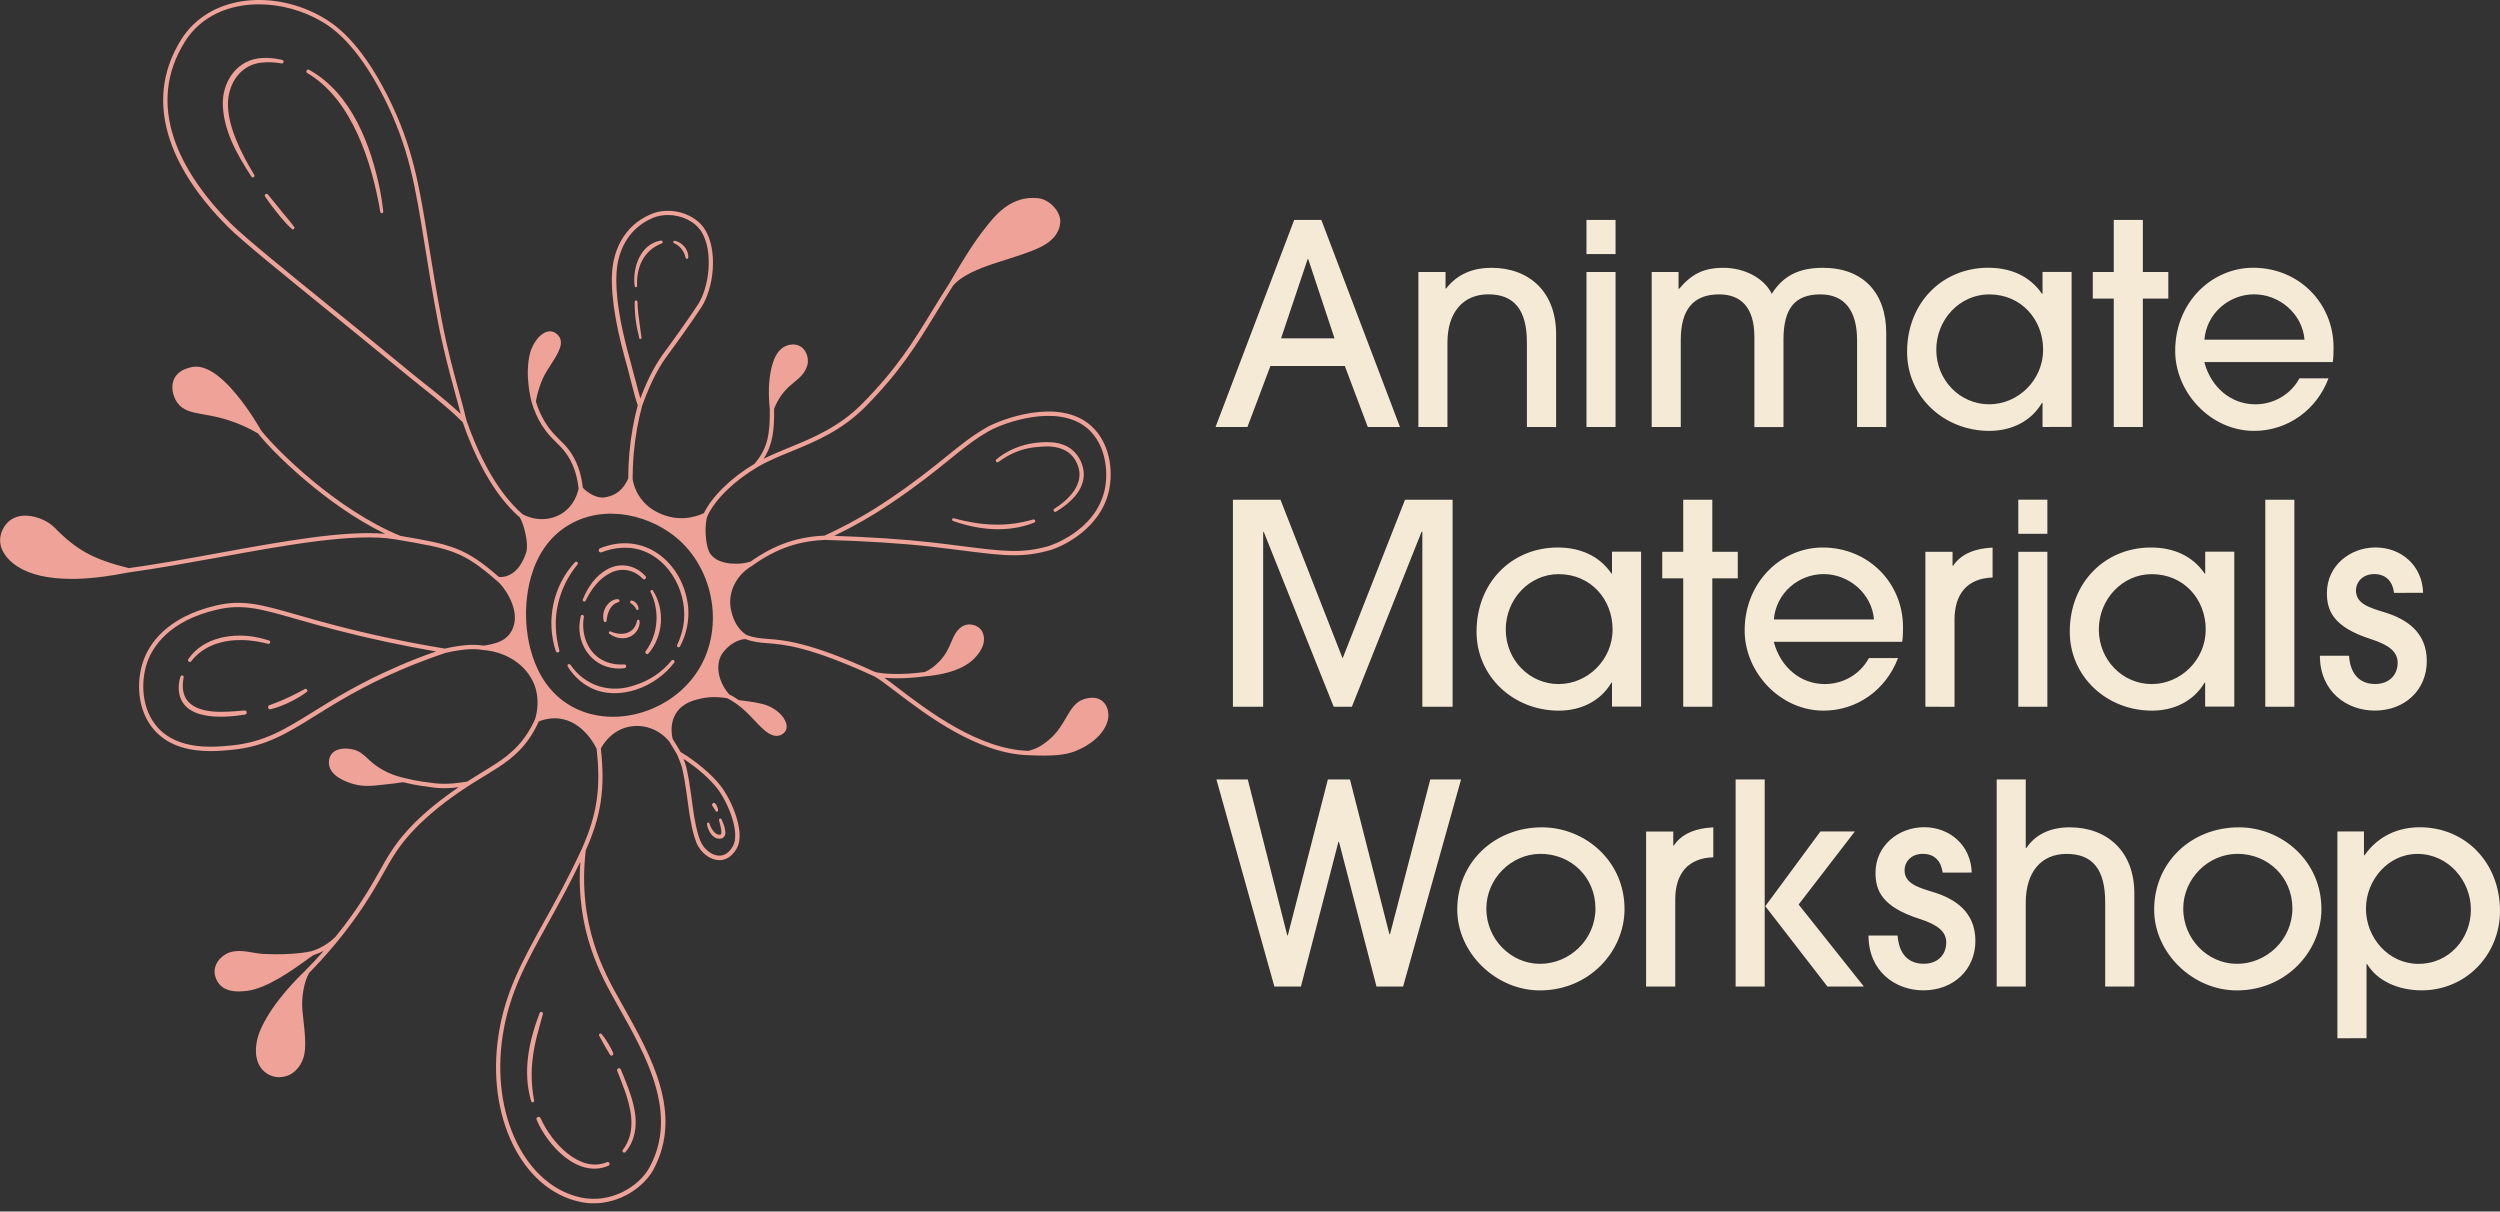 <?xml version="1.0" encoding="UTF-8"?>
<svg xmlns="http://www.w3.org/2000/svg" width="260" height="126" viewBox="0 0 260 126" fill="none">
  <rect x="0" y="0" width="260" height="126" fill="#333333" stroke="none"/>
  <g clip-path="url(#clip0_4216_4251)">
    <path d="M78.26 58.814C78.26 58.814 78.272 58.802 78.278 58.796C80.69 57.081 83.012 56.262 85.806 56.153C89.649 56.244 93.844 56.511 96.759 56.844C98.044 56.99 99.159 57.135 100.141 57.257C102.414 57.547 104.027 57.748 105.481 57.748C106.73 57.748 107.858 57.596 109.191 57.22C110.597 56.82 114.434 54.947 115.319 51.092C115.81 48.952 115.428 46.013 113.458 44.267C110.064 41.26 103.96 43.679 102.633 44.437C101.093 45.315 99.911 46.273 98.42 47.479C96.947 48.673 95.11 50.153 92.334 52.019C90.243 53.42 88.031 54.662 85.745 55.705C82.897 55.826 80.52 56.663 78.053 58.408C77.587 58.554 77.108 58.626 76.629 58.626C76.053 58.626 74.714 58.62 73.938 57.681C73.295 56.905 73.241 54.359 73.598 53.62C74.374 51.941 76.344 50.019 78.744 48.595C79.817 47.958 81.017 47.467 82.29 46.946C84.751 45.94 87.534 44.794 90.007 42.297C93.625 38.63 95.341 35.829 97.329 32.58C97.886 31.665 98.468 30.726 99.117 29.713C100.008 28.652 101.729 27.968 103.293 27.434C103.699 27.295 104.136 27.161 104.597 27.016C105.76 26.646 107.082 26.234 108.142 25.731C109.046 25.307 110.149 24.512 110.264 23.155C110.361 21.955 109.082 20.736 108.003 20.615C105.1 20.288 103.439 22.452 102.336 23.882C102.263 23.973 102.196 24.064 102.123 24.155C100.79 25.864 98.802 29.35 98.735 29.465C98.081 30.483 97.499 31.429 96.935 32.35C94.959 35.575 93.255 38.357 89.673 41.982C87.267 44.418 84.527 45.54 82.109 46.534C81.169 46.922 80.266 47.291 79.417 47.716C80.357 46.261 80.539 44.733 80.508 42.515C80.714 41.976 80.987 41.478 81.314 41.036C81.751 40.448 82.206 40.072 82.612 39.739C83.188 39.26 83.684 38.848 83.951 38.03C84.103 37.569 84.024 36.829 83.588 36.32C83.248 35.926 82.751 35.757 82.193 35.847C80.884 36.06 80.436 37.381 80.211 38.357C79.945 39.539 79.89 40.927 80.054 42.485C80.096 45.079 79.866 46.606 78.466 48.237C76.041 49.68 74.041 51.638 73.21 53.365C72.301 53.789 70.549 54.311 68.519 53.347C68.198 53.195 67.355 52.795 66.664 51.868C66.215 51.268 65.912 50.553 65.791 49.795C65.791 48.031 65.949 46.267 66.258 44.54C66.397 43.764 66.573 42.982 66.779 42.212C67.779 39.442 68.622 38.017 69.579 36.739C70.24 35.853 72.028 33.356 72.95 31.938C74.241 29.944 74.677 26.082 73.326 23.888C72.271 22.179 69.701 21.433 67.719 22.264C64.615 23.561 63.894 26.44 63.73 27.616C63.415 29.865 63.87 33.271 65.046 37.466C65.246 38.175 65.427 38.878 65.597 39.557C65.864 40.606 66.1 41.509 66.325 42.151C66.124 42.909 65.949 43.685 65.809 44.461C65.494 46.2 65.337 47.989 65.337 49.764C64.821 50.934 64.033 51.559 62.857 51.734C62.106 51.844 61.16 51.31 60.615 50.728C60.445 49.177 59.966 47.855 59.178 46.806C58.839 46.358 58.493 46.019 58.16 45.691C57.705 45.243 57.232 44.776 56.735 43.988C56.305 43.303 55.971 42.557 55.735 41.763C55.766 41.545 55.935 40.521 56.45 39.369C56.669 38.878 56.996 38.369 57.317 37.878C58.057 36.732 58.82 35.55 57.941 34.762C57.626 34.478 57.251 34.393 56.863 34.508C56.05 34.75 55.365 35.829 55.129 36.714C54.523 39.03 55.262 41.721 55.293 41.836C55.541 42.691 55.899 43.491 56.353 44.218C56.875 45.049 57.372 45.534 57.844 46C58.184 46.334 58.499 46.643 58.814 47.067C59.56 48.067 60.014 49.322 60.172 50.813C60.063 51.34 59.693 52.583 58.481 53.371C57.281 54.153 55.705 54.196 54.353 53.486C51.45 50.965 49.571 46.782 48.51 43.715C48.316 42.855 48.049 41.885 47.74 40.763C47.188 38.751 46.504 36.254 45.94 33.277C45.364 30.247 44.952 27.683 44.588 25.416C43.6 19.257 42.946 15.196 40.297 9.947C37.29 3.994 34.52 2.37 33.611 1.837C31.162 0.388 28.204 -0.249 25.507 0.085C22.609 0.442 20.239 1.879 18.839 4.122C16.815 7.359 16.433 10.892 17.694 14.614C18.7 17.59 20.724 20.609 23.694 23.585C25.137 25.028 29.513 28.574 34.144 32.332C36.429 34.187 38.793 36.102 40.86 37.811C42.139 38.866 43.145 39.678 44.036 40.388C45.734 41.745 46.855 42.642 48.116 43.903C49.201 47.019 51.104 51.25 54.068 53.826C54.505 54.535 55.002 56.59 54.729 57.432C53.923 59.917 52.432 60.051 51.892 60.008C48.401 56.953 46.982 56.638 41.654 55.735C34.987 53.014 28.713 46.758 27.162 44.77C26.955 44.406 25.949 42.673 24.634 41.078C22.852 38.908 21.288 37.926 19.997 38.169C18.869 38.375 18.372 38.908 18.154 39.315C17.706 40.151 17.978 41.224 18.427 41.86C19.027 42.715 19.924 42.873 21.167 43.097C21.888 43.224 22.706 43.37 23.694 43.679C24.779 44.018 25.834 44.491 26.828 45.073C28.313 46.97 33.884 52.529 40.06 55.517C35.781 55.141 29.41 56.299 22.694 57.523C19.573 58.093 16.342 58.681 13.396 59.087C9.711 58.166 7.971 57.22 5.674 54.868C4.995 54.171 3.582 53.511 2.303 53.644C1.503 53.729 0.861 54.117 0.449 54.765C-0.061 55.571 -0.133 56.432 0.255 57.244C0.655 58.093 1.418 58.663 1.837 58.929C3.17 59.778 5.049 60.202 7.419 60.202C7.571 60.202 7.722 60.202 7.88 60.202C9.965 60.154 11.85 59.814 12.863 59.627C13.111 59.584 13.305 59.548 13.414 59.529C16.378 59.123 19.627 58.529 22.773 57.96C29.726 56.693 36.908 55.383 41.066 56.087C46.892 57.075 48.104 57.281 51.656 60.39C51.656 60.39 51.662 60.396 51.668 60.402C52.377 60.918 53.85 63.045 53.492 64.809C53.105 66.694 51.474 66.961 50.286 67.149H50.274C49.559 67.028 48.455 66.961 46.261 67.452C42.497 66.834 38.769 66.046 35.169 65.118C33.514 64.688 32.15 64.3 30.95 63.954C27.162 62.869 25.258 62.33 22.5 62.966C17.221 64.185 15.475 67.1 14.905 68.731C14.16 70.858 14.238 73.925 16.087 75.974C17.681 77.744 20.009 78.114 21.912 78.114C22.779 78.114 23.555 78.035 24.137 77.981C27.646 77.635 29.822 76.283 32.835 74.41C34.981 73.077 37.648 71.416 41.533 69.737C43.109 69.052 44.728 68.44 46.334 67.9C48.516 67.403 49.565 67.482 50.243 67.603C50.243 67.603 50.256 67.603 50.268 67.603C52.704 67.791 54.783 69.198 55.565 71.192C56.135 72.653 55.868 74.053 55.656 74.762C55.432 75.283 55.159 75.786 54.856 76.259C53.596 78.211 52.068 79.144 50.134 80.32C49.637 80.623 49.122 80.939 48.577 81.29C46.358 81.636 45.685 81.539 44.073 81.308H44.018C43.34 81.205 42.661 81.066 41.994 80.896C41.994 80.896 41.976 80.896 41.964 80.89C40.442 80.551 39.381 79.835 38.999 79.544C38.69 79.308 38.442 79.078 38.224 78.878C37.757 78.441 37.357 78.072 36.623 77.92C36.363 77.865 35.047 77.641 34.459 78.453C34.132 78.902 34.205 79.454 34.223 79.563C34.429 80.726 35.914 81.302 36.781 81.545C37.272 81.678 37.727 81.733 38.218 81.733C38.787 81.733 39.4 81.66 40.151 81.575L40.321 81.557C40.945 81.484 41.539 81.417 41.903 81.345C42.576 81.514 43.261 81.654 43.946 81.751H44C44.879 81.884 45.491 81.975 46.213 81.975C46.637 81.975 47.11 81.945 47.698 81.872C45.879 83.103 44.297 84.388 43 85.697C41.212 87.509 40.43 88.885 39.448 90.637C38.727 91.916 37.914 93.359 36.514 95.304C35.999 96.019 35.466 96.723 34.902 97.414C34.023 98.287 33.077 98.711 32.441 98.911C32.423 98.911 30.762 99.377 27.343 99.208C27.052 99.196 26.719 99.135 26.361 99.075C25.416 98.911 24.343 98.729 23.47 99.238C22.555 99.772 22.118 100.717 22.397 101.578C22.791 102.82 23.822 103.111 24.81 103.111C25.113 103.111 25.416 103.081 25.689 103.051C27.798 102.778 30.416 100.887 31.823 99.875C32.156 99.632 32.423 99.438 32.593 99.335C32.902 99.238 33.265 99.093 33.665 98.887C33.059 99.578 32.435 100.25 31.786 100.911C29.004 103.572 27.058 106.409 26.707 108.318C26.276 110.67 27.459 111.767 28.598 111.985C28.744 112.016 28.895 112.028 29.047 112.028C30.023 112.028 31.089 111.428 31.568 109.973C31.889 109.003 31.689 107.227 31.538 105.924C31.502 105.615 31.471 105.336 31.453 105.1C31.332 103.73 31.598 102.202 32.132 101.202C33.877 99.426 35.472 97.529 36.878 95.577C38.29 93.613 39.115 92.152 39.842 90.867C40.812 89.146 41.576 87.788 43.321 86.024C44.721 84.612 46.455 83.218 48.48 81.896L48.552 81.848C49.189 81.43 49.783 81.066 50.365 80.714C52.347 79.508 53.917 78.556 55.232 76.514C55.535 76.041 55.802 75.544 56.032 75.029C56.741 74.75 57.463 74.647 58.172 74.732C60.651 75.035 61.894 77.55 62.045 77.871C62.506 81.975 62.1 84.709 60.505 88.291C59.123 91.285 57.772 93.728 56.572 95.88C54.329 99.935 52.553 103.136 51.856 107.573C50.522 116.083 54.268 123.745 60.378 125.005C60.833 125.102 61.294 125.145 61.742 125.145C64.494 125.145 66.973 123.484 67.985 121.581C71.077 115.78 67.694 109.767 64.706 104.463L64.524 104.142C62.839 101.154 60.027 96.159 60.918 88.437C62.536 84.794 62.948 82.011 62.488 77.847C62.7 77.435 63.579 75.98 65.361 75.592C66.9 75.259 68.513 75.823 69.573 77.077C69.731 77.326 69.889 77.581 70.04 77.829C70.168 78.041 70.295 78.253 70.416 78.466C70.452 78.569 70.501 78.672 70.549 78.787C70.701 79.15 70.889 79.599 70.998 80.126C71.174 80.951 71.234 81.333 71.368 82.266L71.434 82.727C71.453 82.842 71.471 83.005 71.501 83.206C71.665 84.448 72.004 87.036 72.647 88.073C73.168 88.915 74.016 89.455 74.823 89.455C74.829 89.455 74.841 89.455 74.847 89.455C75.338 89.449 76.041 89.237 76.611 88.255C77.156 87.321 76.884 85.921 76.562 84.909C76.193 83.745 75.562 82.515 74.92 81.696C73.465 79.847 71.162 78.429 70.78 78.205C70.665 78.005 70.549 77.805 70.422 77.599C70.27 77.35 70.119 77.102 69.961 76.853C69.84 76.356 69.652 75.168 70.349 74.12C71.04 73.077 72.18 72.81 72.931 72.641C73.962 72.404 75.126 72.513 75.617 72.616C75.95 72.774 76.035 72.834 76.271 72.986C76.356 73.047 76.465 73.113 76.611 73.21C77.332 73.725 77.944 74.368 78.484 74.938C79.011 75.495 79.466 75.974 79.939 76.265C80.223 76.441 80.508 76.532 80.769 76.532C81.066 76.532 81.339 76.417 81.563 76.192C81.799 75.956 81.872 75.617 81.769 75.235C81.563 74.489 80.648 73.556 79.302 73.216C78.423 72.998 77.314 72.865 76.823 72.81C76.702 72.731 76.605 72.665 76.532 72.616C76.296 72.459 76.193 72.386 75.841 72.222C74.605 70.81 74.338 68.925 75.229 67.816C76.265 66.518 77.374 66.47 77.526 66.464C78.35 66.779 79.005 66.828 79.829 66.894C81.545 67.028 84.139 67.228 90.855 70.307C91.286 70.507 92.08 71.107 93.08 71.871C96.286 74.313 101.645 78.405 107.003 78.544C107.585 78.569 108.094 78.581 108.555 78.581C110.125 78.581 111.064 78.429 111.931 78.078C113.301 77.526 114.883 76.38 115.228 74.835C115.35 74.283 115.247 73.465 114.725 72.98C114.41 72.683 113.822 72.392 112.798 72.689C111.852 72.962 111.397 73.744 110.87 74.647C110.434 75.398 109.937 76.247 109.052 76.974C108.118 77.738 107.682 77.871 107.015 78.078L106.979 78.09C101.778 77.944 96.498 73.919 93.347 71.513C92.819 71.107 92.365 70.761 91.977 70.489C92.359 70.519 92.795 70.543 93.28 70.543C94.153 70.543 95.171 70.483 96.256 70.331C97.305 70.252 99.887 69.925 101.305 68.507C102.299 67.506 102.596 66.452 102.105 65.609C101.929 65.306 101.578 65.07 101.172 64.979C100.748 64.888 100.329 64.967 99.99 65.203C99.426 65.603 99.184 66.167 98.929 66.773C98.674 67.367 98.39 68.046 97.735 68.743C97.195 69.313 96.698 69.676 96.171 69.889C93.704 70.234 91.746 70.082 91.013 69.889C84.242 66.785 81.605 66.579 79.854 66.446C79.054 66.385 78.423 66.337 77.647 66.034C77.544 65.979 76.386 65.343 76.005 63.324C75.677 61.578 76.581 59.766 78.266 58.82L78.26 58.814ZM92.583 52.395C95.377 50.522 97.22 49.031 98.699 47.831C100.178 46.637 101.342 45.691 102.851 44.831C103.59 44.406 105.397 43.673 107.361 43.382C109.082 43.121 111.482 43.127 113.155 44.606C114.974 46.219 115.319 49.043 114.877 50.989C113.883 55.311 109.112 56.772 109.064 56.79C106.269 57.584 104.366 57.341 100.196 56.814C99.208 56.687 98.093 56.547 96.808 56.402C94.116 56.093 90.34 55.844 86.758 55.729C88.77 54.759 90.728 53.644 92.583 52.395ZM66.052 39.43C65.876 38.745 65.694 38.042 65.494 37.326C64.027 32.102 63.973 29.186 64.191 27.658C64.342 26.555 65.015 23.864 67.906 22.658C68.391 22.458 68.925 22.361 69.458 22.361C70.859 22.361 72.283 23.015 72.956 24.106C74.204 26.125 73.78 29.834 72.586 31.671C71.671 33.083 69.889 35.569 69.234 36.447C68.325 37.666 67.519 39.005 66.597 41.436C66.428 40.878 66.252 40.187 66.058 39.424L66.052 39.43ZM44.315 40.024C43.424 39.315 42.418 38.508 41.145 37.448C39.072 35.738 36.708 33.817 34.423 31.968C29.798 28.222 25.434 24.676 24.009 23.252C21.13 20.372 19.088 17.33 18.118 14.457C16.899 10.868 17.275 7.468 19.221 4.346C20.918 1.624 23.87 0.449 26.925 0.449C29.174 0.449 31.483 1.085 33.405 2.206C34.29 2.722 36.975 4.298 39.921 10.129C42.539 15.317 43.188 19.354 44.17 25.47C44.534 27.737 44.946 30.313 45.522 33.344C46.091 36.338 46.776 38.848 47.328 40.866C47.546 41.672 47.746 42.394 47.91 43.054C46.831 42.03 45.788 41.194 44.321 40.018L44.315 40.024ZM41.339 69.319C37.417 71.016 34.738 72.683 32.58 74.022C29.622 75.859 27.483 77.193 24.076 77.526C22.288 77.702 18.572 78.072 16.408 75.665C14.681 73.75 14.62 70.871 15.317 68.87C15.857 67.331 17.518 64.567 22.591 63.397C25.234 62.785 27.101 63.318 30.811 64.379C32.017 64.724 33.387 65.112 35.041 65.543C38.387 66.409 41.848 67.149 45.34 67.749C43.994 68.222 42.648 68.743 41.333 69.313L41.339 69.319ZM64.124 104.354L64.306 104.675C67.234 109.876 70.549 115.78 67.579 121.356C66.476 123.423 63.512 125.181 60.463 124.551C57.675 123.975 55.287 121.944 53.747 118.829C52.177 115.653 51.656 111.67 52.292 107.627C52.977 103.269 54.729 100.099 56.953 96.086C57.996 94.207 59.154 92.11 60.354 89.625C59.863 96.789 62.512 101.487 64.13 104.36L64.124 104.354ZM74.562 81.957C75.744 83.466 77.011 86.648 76.217 88.012C75.847 88.655 75.38 88.982 74.835 88.988C74.083 89 73.386 88.406 73.022 87.818C72.428 86.861 72.095 84.339 71.937 83.127C71.913 82.927 71.889 82.763 71.871 82.642L71.804 82.181C71.665 81.242 71.61 80.854 71.428 80.017C71.337 79.599 71.21 79.229 71.083 78.914C71.925 79.472 73.501 80.611 74.562 81.957ZM72.004 70.567C69.082 74.259 63.53 75.744 59.439 73.459C54.832 70.883 54.729 64.991 54.711 64.142C54.693 63.209 54.584 57.232 59.239 54.547C63.027 52.359 67.785 53.62 70.616 56.153C74.526 59.651 75.459 66.203 72.004 70.567ZM60.063 58.699C60.202 58.523 59.954 58.311 59.802 58.469C57.523 60.893 56.747 64.579 57.814 67.731C57.844 67.828 57.948 67.882 58.045 67.852C58.148 67.822 58.202 67.719 58.172 67.622C57.96 66.858 57.839 66.07 57.808 65.282C57.705 62.906 58.548 60.53 60.063 58.705V58.699ZM69.84 68.695C68.858 69.901 67.537 70.786 66.058 71.246C63.512 72.162 60.875 71.38 59.324 69.137C59.196 68.961 58.936 69.137 59.045 69.319C59.608 70.24 60.427 71.028 61.415 71.519C64.367 73.004 68.24 71.434 70.119 68.913C70.258 68.725 69.986 68.519 69.84 68.695ZM62.403 57.026C62.13 57.141 62.294 57.541 62.566 57.438C63.815 56.947 65.209 56.802 66.488 57.16C69.755 58.099 71.659 61.906 71.052 65.155C70.925 65.815 70.713 66.464 70.422 67.076C70.386 67.161 70.416 67.258 70.495 67.3C70.58 67.343 70.683 67.312 70.725 67.228C71.386 65.979 71.701 64.53 71.568 63.106C71.058 58.487 66.973 55.159 62.397 57.026H62.403ZM60.906 62.469C61.469 61.318 62.282 60.196 63.433 59.614C64.627 58.978 65.924 59.239 66.858 60.196C67.034 60.366 67.294 60.117 67.137 59.93C66.149 58.796 64.561 58.457 63.215 59.178C61.96 59.839 61.124 61.063 60.615 62.342C60.584 62.421 60.615 62.506 60.693 62.548C60.772 62.584 60.869 62.548 60.906 62.475V62.469ZM64.961 69.476C65.203 69.44 65.161 69.082 64.924 69.101C63.979 69.167 63.009 68.949 62.239 68.391C60.936 67.44 60.451 65.694 60.724 64.148C60.742 64.064 60.681 63.979 60.596 63.954C60.505 63.93 60.415 63.991 60.396 64.082C60.318 64.415 60.275 64.761 60.257 65.106C60.178 67.761 62.276 69.852 64.961 69.489V69.476ZM67.452 67.955C68.979 66.167 69.18 63.403 67.906 61.421C67.81 61.275 67.585 61.403 67.658 61.56C68.634 63.53 68.464 65.955 67.149 67.725C67.01 67.925 67.294 68.143 67.452 67.961V67.955ZM64.282 62.639C64.355 62.633 64.421 62.572 64.427 62.494C64.415 62.112 63.67 62.421 63.518 62.554C62.894 63.009 62.585 63.857 62.797 64.597C62.845 64.754 63.082 64.718 63.082 64.555C63.148 63.785 63.476 62.857 64.282 62.639ZM64.3 66.331C64.645 66.409 65.027 66.403 65.379 66.27C66.07 66.046 66.591 65.306 66.519 64.585C66.512 64.427 66.27 64.415 66.246 64.573C65.985 65.936 64.633 66.179 63.506 65.67C63.451 65.645 63.385 65.658 63.342 65.712C63.3 65.773 63.306 65.852 63.367 65.9C63.639 66.112 63.961 66.258 64.306 66.337L64.3 66.331ZM66.179 63.373C66.197 63.415 66.246 63.445 66.294 63.445C66.361 63.445 66.415 63.385 66.409 63.318C66.397 62.93 66.1 62.542 65.718 62.457C65.561 62.421 65.458 62.639 65.597 62.73C65.852 62.9 66.046 63.088 66.179 63.366V63.373ZM32.15 7.256C31.92 7.134 31.744 7.474 31.962 7.601C36.629 10.329 38.696 16.978 39.551 22.033C39.563 22.118 39.636 22.179 39.721 22.173C39.806 22.167 39.866 22.088 39.86 22.003C39.788 21.288 39.678 20.585 39.545 19.882C38.605 15.16 36.587 9.717 32.15 7.262V7.256ZM27.258 6.51C27.919 6.431 28.604 6.48 29.277 6.595C29.374 6.613 29.465 6.552 29.489 6.455C29.513 6.358 29.453 6.255 29.35 6.231C28.659 6.068 27.937 5.983 27.21 6.037C24.81 6.177 23.27 8.231 23.173 10.535C23.125 13.414 24.628 16.039 26.149 18.372C26.276 18.56 26.555 18.372 26.44 18.184C25.725 16.996 25.058 15.784 24.543 14.505C24.04 13.25 23.652 11.905 23.712 10.559C23.834 8.51 25.113 6.698 27.258 6.504V6.51ZM29.235 21.912C28.889 21.494 28.204 20.651 27.865 20.227C27.804 20.154 27.695 20.136 27.616 20.191C27.531 20.245 27.513 20.36 27.568 20.445C27.774 20.748 27.986 21.045 28.204 21.336C28.877 22.197 29.532 23.088 30.356 23.816C30.495 23.937 30.701 23.749 30.592 23.597C30.174 23.003 29.677 22.476 29.222 21.912H29.235ZM66.719 35.114L66.585 34.181C66.47 33.283 66.312 32.289 66.294 31.386C66.294 31.314 66.234 31.247 66.155 31.247C66.076 31.247 66.009 31.307 66.009 31.386C65.997 32.023 66.04 32.665 66.118 33.296C66.203 33.926 66.337 34.544 66.482 35.163C66.494 35.223 66.555 35.266 66.615 35.253C66.682 35.241 66.725 35.181 66.719 35.114ZM66.258 29.731C66.167 27.81 66.937 26.034 68.822 25.313C68.992 25.246 68.919 24.985 68.737 25.016C66.585 25.373 65.761 27.828 66.003 29.756C66.028 29.925 66.27 29.895 66.264 29.731H66.258ZM70.089 25.282C70.731 25.567 71.162 26.131 71.301 26.81C71.331 26.967 71.574 26.949 71.58 26.792C71.622 25.973 70.962 25.179 70.161 25.04C70.016 25.01 69.955 25.222 70.089 25.282ZM99.111 54.177C101.796 55.141 104.869 55.432 107.561 54.347C107.761 54.262 107.651 53.965 107.445 54.026C106.106 54.42 104.724 54.602 103.33 54.559C101.936 54.517 100.547 54.274 99.202 53.898C99.02 53.85 98.941 54.111 99.111 54.177ZM103.839 48.043C104.354 47.661 104.912 47.334 105.494 47.079C106.373 46.685 107.324 46.504 108.282 46.455C109.912 46.309 111.47 46.728 112.082 48.383C112.846 50.298 111.149 51.977 109.646 52.916C109.567 52.965 109.543 53.074 109.591 53.153C109.64 53.238 109.749 53.262 109.834 53.214C111.234 52.359 112.755 51.044 112.713 49.255C112.683 48.377 112.282 47.522 111.652 46.916C111.022 46.297 110.106 46.031 109.264 45.994C107.233 45.897 105.203 46.473 103.627 47.77C103.451 47.916 103.663 48.182 103.839 48.049V48.043ZM74.423 84.351C74.447 84.4 74.501 84.424 74.562 84.418C74.841 84.375 74.556 83.787 74.459 83.648C74.435 83.618 74.423 83.6 74.38 83.557C74.186 83.381 73.926 83.666 74.107 83.842C74.223 83.994 74.326 84.169 74.429 84.345L74.423 84.351ZM75.156 87.152C75.756 86.8 75.241 85.673 75.041 85.212C74.974 85.06 74.732 85.145 74.78 85.309C74.865 85.624 74.95 85.945 74.999 86.254C75.023 86.43 75.059 86.648 74.98 86.776C74.95 86.788 74.895 86.812 74.859 86.812C74.307 86.836 73.926 86.109 73.78 85.642C73.744 85.491 73.513 85.527 73.525 85.685C73.604 86.442 74.265 87.515 75.156 87.158V87.152ZM55.42 109.918C55.602 108.397 56.062 106.942 56.462 105.463C56.517 105.239 56.196 105.148 56.117 105.36C55.002 108.312 54.335 111.41 55.238 114.519C55.293 114.719 55.59 114.646 55.547 114.446C55.268 112.961 55.208 111.428 55.42 109.924V109.918ZM57.396 118.259C56.935 117.647 56.529 116.986 56.22 116.289C56.172 116.18 56.044 116.125 55.929 116.168C55.814 116.216 55.759 116.344 55.808 116.459C56.935 119.126 60.111 122.599 63.282 121.235C63.524 121.126 63.361 120.762 63.118 120.865C62.433 121.156 61.663 121.181 60.948 120.987C59.487 120.568 58.305 119.447 57.384 118.259H57.396ZM64.979 113.428C65.585 115.174 66.07 117.192 65.191 118.914C65.082 119.156 64.93 119.38 64.773 119.592C64.718 119.665 64.73 119.774 64.797 119.835C64.87 119.896 64.985 119.889 65.046 119.817C65.167 119.671 65.288 119.52 65.391 119.356C66.991 116.804 65.579 113.707 64.561 111.216C64.458 110.973 64.1 111.131 64.191 111.367C64.464 112.058 64.73 112.743 64.979 113.434V113.428ZM62.863 108.712L63.148 109.209C63.245 109.373 63.342 109.537 63.445 109.7C63.494 109.773 63.585 109.809 63.67 109.773C63.767 109.737 63.809 109.627 63.773 109.53C63.7 109.349 63.615 109.173 63.524 109.003C63.251 108.488 62.942 107.991 62.566 107.542C62.451 107.403 62.227 107.554 62.312 107.712C62.463 108.009 62.7 108.421 62.863 108.718V108.712ZM28.095 66.834C28.125 66.737 28.071 66.64 27.974 66.609C27.652 66.512 27.204 66.379 26.877 66.312C24.313 65.755 21.167 66.24 19.591 68.537C19.439 68.743 19.742 68.967 19.894 68.767C20.324 68.191 20.888 67.725 21.518 67.379C23.282 66.427 25.416 66.403 27.337 66.828L27.871 66.955C27.968 66.985 28.071 66.931 28.095 66.834ZM25.428 73.889C23.585 74.041 20.324 74.441 19.288 72.556C18.96 71.937 18.96 71.174 19.1 70.446C19.118 70.361 19.069 70.276 18.985 70.252C18.894 70.222 18.803 70.276 18.772 70.361C18.657 70.743 18.578 71.143 18.584 71.555C18.663 74.98 23.07 74.701 25.476 74.32C25.755 74.277 25.701 73.865 25.422 73.889H25.428ZM31.695 71.665C31.398 71.822 31.101 71.986 30.798 72.137C29.901 72.604 28.974 72.998 28.022 73.338C27.913 73.374 27.852 73.489 27.883 73.604C27.913 73.725 28.034 73.798 28.155 73.762C28.495 73.677 28.822 73.568 29.15 73.447C30.125 73.077 31.059 72.592 31.895 71.968C31.968 71.913 31.992 71.816 31.944 71.731C31.895 71.64 31.786 71.61 31.695 71.659V71.665Z" fill="#EFA297"></path>
    <path d="M132.122 38.066H139.862L142.25 44.406H145.596L137.42 22.876H134.595L126.418 44.406H129.734L132.122 38.066ZM135.995 26.949H136.056L138.789 35.187H133.231L135.995 26.949ZM150.536 35.587C150.536 32.562 152.112 30.61 154.786 30.61C157.459 30.61 158.798 32.211 158.798 35.617V44.406H158.81L161.835 44.412V34.75C161.835 30.295 158.98 27.852 155.113 27.852C153.252 27.852 151.591 28.465 150.397 30.004H150.336V28.289H147.512V44.406H150.536V35.587ZM168.018 28.289H164.993V44.406H168.018V28.289ZM168.018 22.87H164.993V26.422H168.018V22.87ZM174.8 35.356C174.8 32.186 176.11 30.616 178.789 30.616C180.971 30.616 182.456 31.871 182.456 35.041V44.412H185.481V35.332C185.481 32.102 186.645 30.616 189.324 30.616C191.857 30.616 193.136 32.332 193.136 35.387V44.406H193.142L196.167 44.412V34.635C196.167 30.471 193.779 27.852 189.59 27.852C187.026 27.852 185.426 28.725 184.262 30.556C183.444 28.871 181.347 27.852 179.256 27.852C177.164 27.852 175.94 28.495 174.631 30.035H174.57V28.289H171.776V44.406H174.8V35.356ZM206.89 44.812C209.193 44.812 211.23 43.824 212.363 41.903H212.424V44.406L215.449 44.4V28.283H212.424V30.55H212.363C211.109 28.719 209.133 27.846 206.775 27.846C202.035 27.846 198.337 31.453 198.337 36.605C198.337 41.26 202.174 44.812 206.89 44.812ZM206.872 30.616C210.218 30.616 212.485 33.235 212.485 36.375C212.485 39.515 209.896 42.048 206.872 42.048C203.847 42.048 201.374 39.545 201.374 36.375C201.374 33.205 203.847 30.616 206.872 30.616ZM219.831 44.406H222.856V31.053H225.505V28.289H222.856V22.876H219.831V28.289H217.649V31.053H219.831V44.406ZM234.427 44.812C237.888 44.812 240.919 42.66 242.167 39.345H239.143C238.215 41.06 236.439 42.048 234.548 42.048C232.075 42.048 229.948 40.333 229.251 37.654H242.604C242.689 37.096 242.689 36.635 242.689 36.138C242.689 31.514 239.076 27.846 234.336 27.846C230.063 27.846 226.22 31.398 226.22 36.49C226.22 40.8 229.887 44.812 234.427 44.812ZM234.433 30.61C237.021 30.61 239.44 32.592 239.67 35.326H229.257C229.487 32.562 231.845 30.61 234.433 30.61ZM133.17 51.971H128.224V73.501H131.37V55.317H131.431L138.705 73.501H140.596L147.839 55.317H147.924V73.501H151.07V51.971H146.124L139.632 68.47L133.17 51.971ZM167.648 59.645H167.587C166.333 57.814 164.357 56.941 161.999 56.941C157.259 56.941 153.561 60.548 153.561 65.7C153.561 70.355 157.398 73.907 162.114 73.907C164.417 73.907 166.454 72.919 167.587 70.998H167.648V73.501V73.489H170.673V57.372H167.648V59.645ZM162.096 71.143C159.071 71.143 156.598 68.64 156.598 65.47C156.598 62.3 159.071 59.711 162.096 59.711C165.442 59.711 167.709 62.33 167.709 65.47C167.709 68.61 165.12 71.143 162.096 71.143ZM178.08 73.501V60.148H180.729V57.384H178.08V51.971H175.055V57.384H172.873V60.148H175.055V73.501H178.08ZM197.913 65.233C197.913 60.608 194.3 56.941 189.56 56.941C185.287 56.941 181.444 60.493 181.444 65.585C181.444 69.895 185.111 73.907 189.651 73.907C193.112 73.907 196.143 71.755 197.392 68.44H194.367C193.439 70.155 191.663 71.143 189.772 71.143C187.299 71.143 185.172 69.428 184.475 66.749H197.828C197.913 66.191 197.913 65.73 197.913 65.233ZM184.481 64.421C184.711 61.657 187.069 59.705 189.657 59.705C192.245 59.705 194.664 61.687 194.894 64.421H184.481ZM203.126 58.839H203.065V57.384H200.24V73.501H200.246L203.271 73.507V64.457C203.271 61.748 204.611 60.148 207.229 60.063V56.947C205.108 57.062 203.853 57.76 203.126 58.839ZM209.902 73.501H212.927V57.384H209.902V73.501ZM212.927 51.965H209.902V55.517H212.927V51.965ZM229.275 70.998H229.335V73.501V73.489H232.366V57.372H229.341V59.645H229.281C228.026 57.814 226.05 56.941 223.692 56.941C218.952 56.941 215.255 60.548 215.255 65.7C215.255 70.355 219.092 73.907 223.807 73.907C226.105 73.907 228.141 72.919 229.275 70.998ZM223.777 71.143C220.752 71.143 218.279 68.64 218.279 65.47C218.279 62.3 220.752 59.711 223.777 59.711C227.129 59.711 229.396 62.33 229.396 65.47C229.396 68.61 226.802 71.143 223.777 71.143ZM238.615 73.501V51.971H235.591V73.501H238.615ZM252.387 68.749C252.387 65.755 250.29 64.385 248.023 63.688C246.417 63.197 245.022 62.791 245.022 61.421C245.022 60.493 245.75 59.705 246.914 59.705C248.168 59.705 248.835 60.493 248.981 61.657L252.005 61.651C251.92 58.796 249.708 56.935 247.059 56.935C244.41 56.935 241.998 58.826 241.998 61.681C241.998 63.512 242.665 65.233 246.623 66.482C248.514 67.094 249.356 67.822 249.356 68.925C249.356 70.234 248.423 71.137 247.029 71.137C245.429 71.137 244.441 70.149 244.295 68.197H241.27C241.27 71.925 244.065 73.901 246.974 73.901C250.12 73.901 252.387 71.743 252.387 68.749ZM148.748 81.066L144.56 97.159H144.499L140.396 81.066H138.098L133.934 97.274H133.874L129.77 81.066H126.509L132.534 102.596H135.298L139.196 87.552H139.256L143.154 102.596H145.924L151.949 81.066H148.748ZM160.368 86.042C155.422 86.042 151.555 89.679 151.555 94.595C151.555 99.135 155.598 103.002 160.138 103.002C165.284 103.008 168.891 98.959 168.951 94.656C169.012 89.534 164.817 86.042 160.368 86.042ZM160.168 100.238C157.113 100.238 154.579 97.65 154.579 94.504C154.579 91.358 157.198 88.8 160.223 88.8C163.393 88.806 165.927 91.225 165.927 94.48C165.927 97.735 163.223 100.238 160.168 100.238ZM174.079 87.933H174.019V86.479H171.194V102.596H171.2L174.225 102.602V93.552C174.225 90.843 175.564 89.243 178.183 89.158V86.042C176.061 86.157 174.807 86.855 174.079 87.933ZM192.906 86.473H189.324L183.59 94.243L190.051 102.596H193.84L187.057 94.068L192.906 86.473ZM180.504 102.596H183.529V81.066H180.504V102.596ZM201.077 92.783C199.471 92.292 198.076 91.886 198.076 90.516C198.076 89.588 198.804 88.8 199.968 88.8C201.222 88.8 201.889 89.588 202.035 90.752L205.059 90.746C204.974 87.891 202.762 86.03 200.113 86.03C197.464 86.03 195.052 87.921 195.052 90.776C195.052 92.607 195.719 94.328 199.677 95.577C201.568 96.189 202.41 96.917 202.41 98.02C202.41 99.329 201.477 100.232 200.083 100.232C198.483 100.232 197.495 99.244 197.349 97.292H194.324C194.324 101.02 197.119 102.996 200.028 102.996C203.174 102.996 205.441 100.838 205.441 97.844C205.441 94.85 203.344 93.48 201.077 92.783ZM215.249 86.042C213.242 86.042 211.697 86.77 210.739 88.194H210.678V81.066H207.654V102.596H210.678V93.868C210.678 90.728 212.254 88.806 214.927 88.806C217.6 88.806 218.94 90.376 218.94 93.837V102.596H218.946L221.971 102.602V92.91C221.971 88.485 219.092 86.042 215.249 86.042ZM232.845 86.042C227.899 86.042 224.032 89.679 224.032 94.595C224.032 99.135 228.075 103.002 232.615 103.002C237.761 103.008 241.367 98.959 241.428 94.656C241.489 89.534 237.3 86.042 232.845 86.042ZM232.645 100.238C229.59 100.238 227.056 97.65 227.056 94.504C227.056 91.358 229.675 88.8 232.7 88.8H232.706C235.876 88.806 238.409 91.225 238.409 94.48C238.409 97.735 235.7 100.238 232.645 100.238ZM251.648 86.036C249.344 86.036 247.283 86.994 245.913 88.946H245.853V86.473H243.089V107.979H243.095L246.12 107.973V100.263H246.18C247.229 102.008 249.411 102.996 251.854 102.996C256.479 102.996 260 99.275 260 94.734C260 89.758 256.448 86.036 251.648 86.036ZM251.532 100.244C248.387 100.244 246.059 97.511 246.059 94.51C246.059 91.51 248.387 88.806 251.411 88.806C254.642 88.806 256.97 91.625 256.97 94.565H256.976C256.976 97.656 254.678 100.244 251.532 100.244Z" fill="#F5EAD5"></path>
  </g>
  <defs>
    <clipPath id="clip0_4216_4251">
      <rect width="260" height="125.139" fill="white"></rect>
    </clipPath>
  </defs>
</svg>
